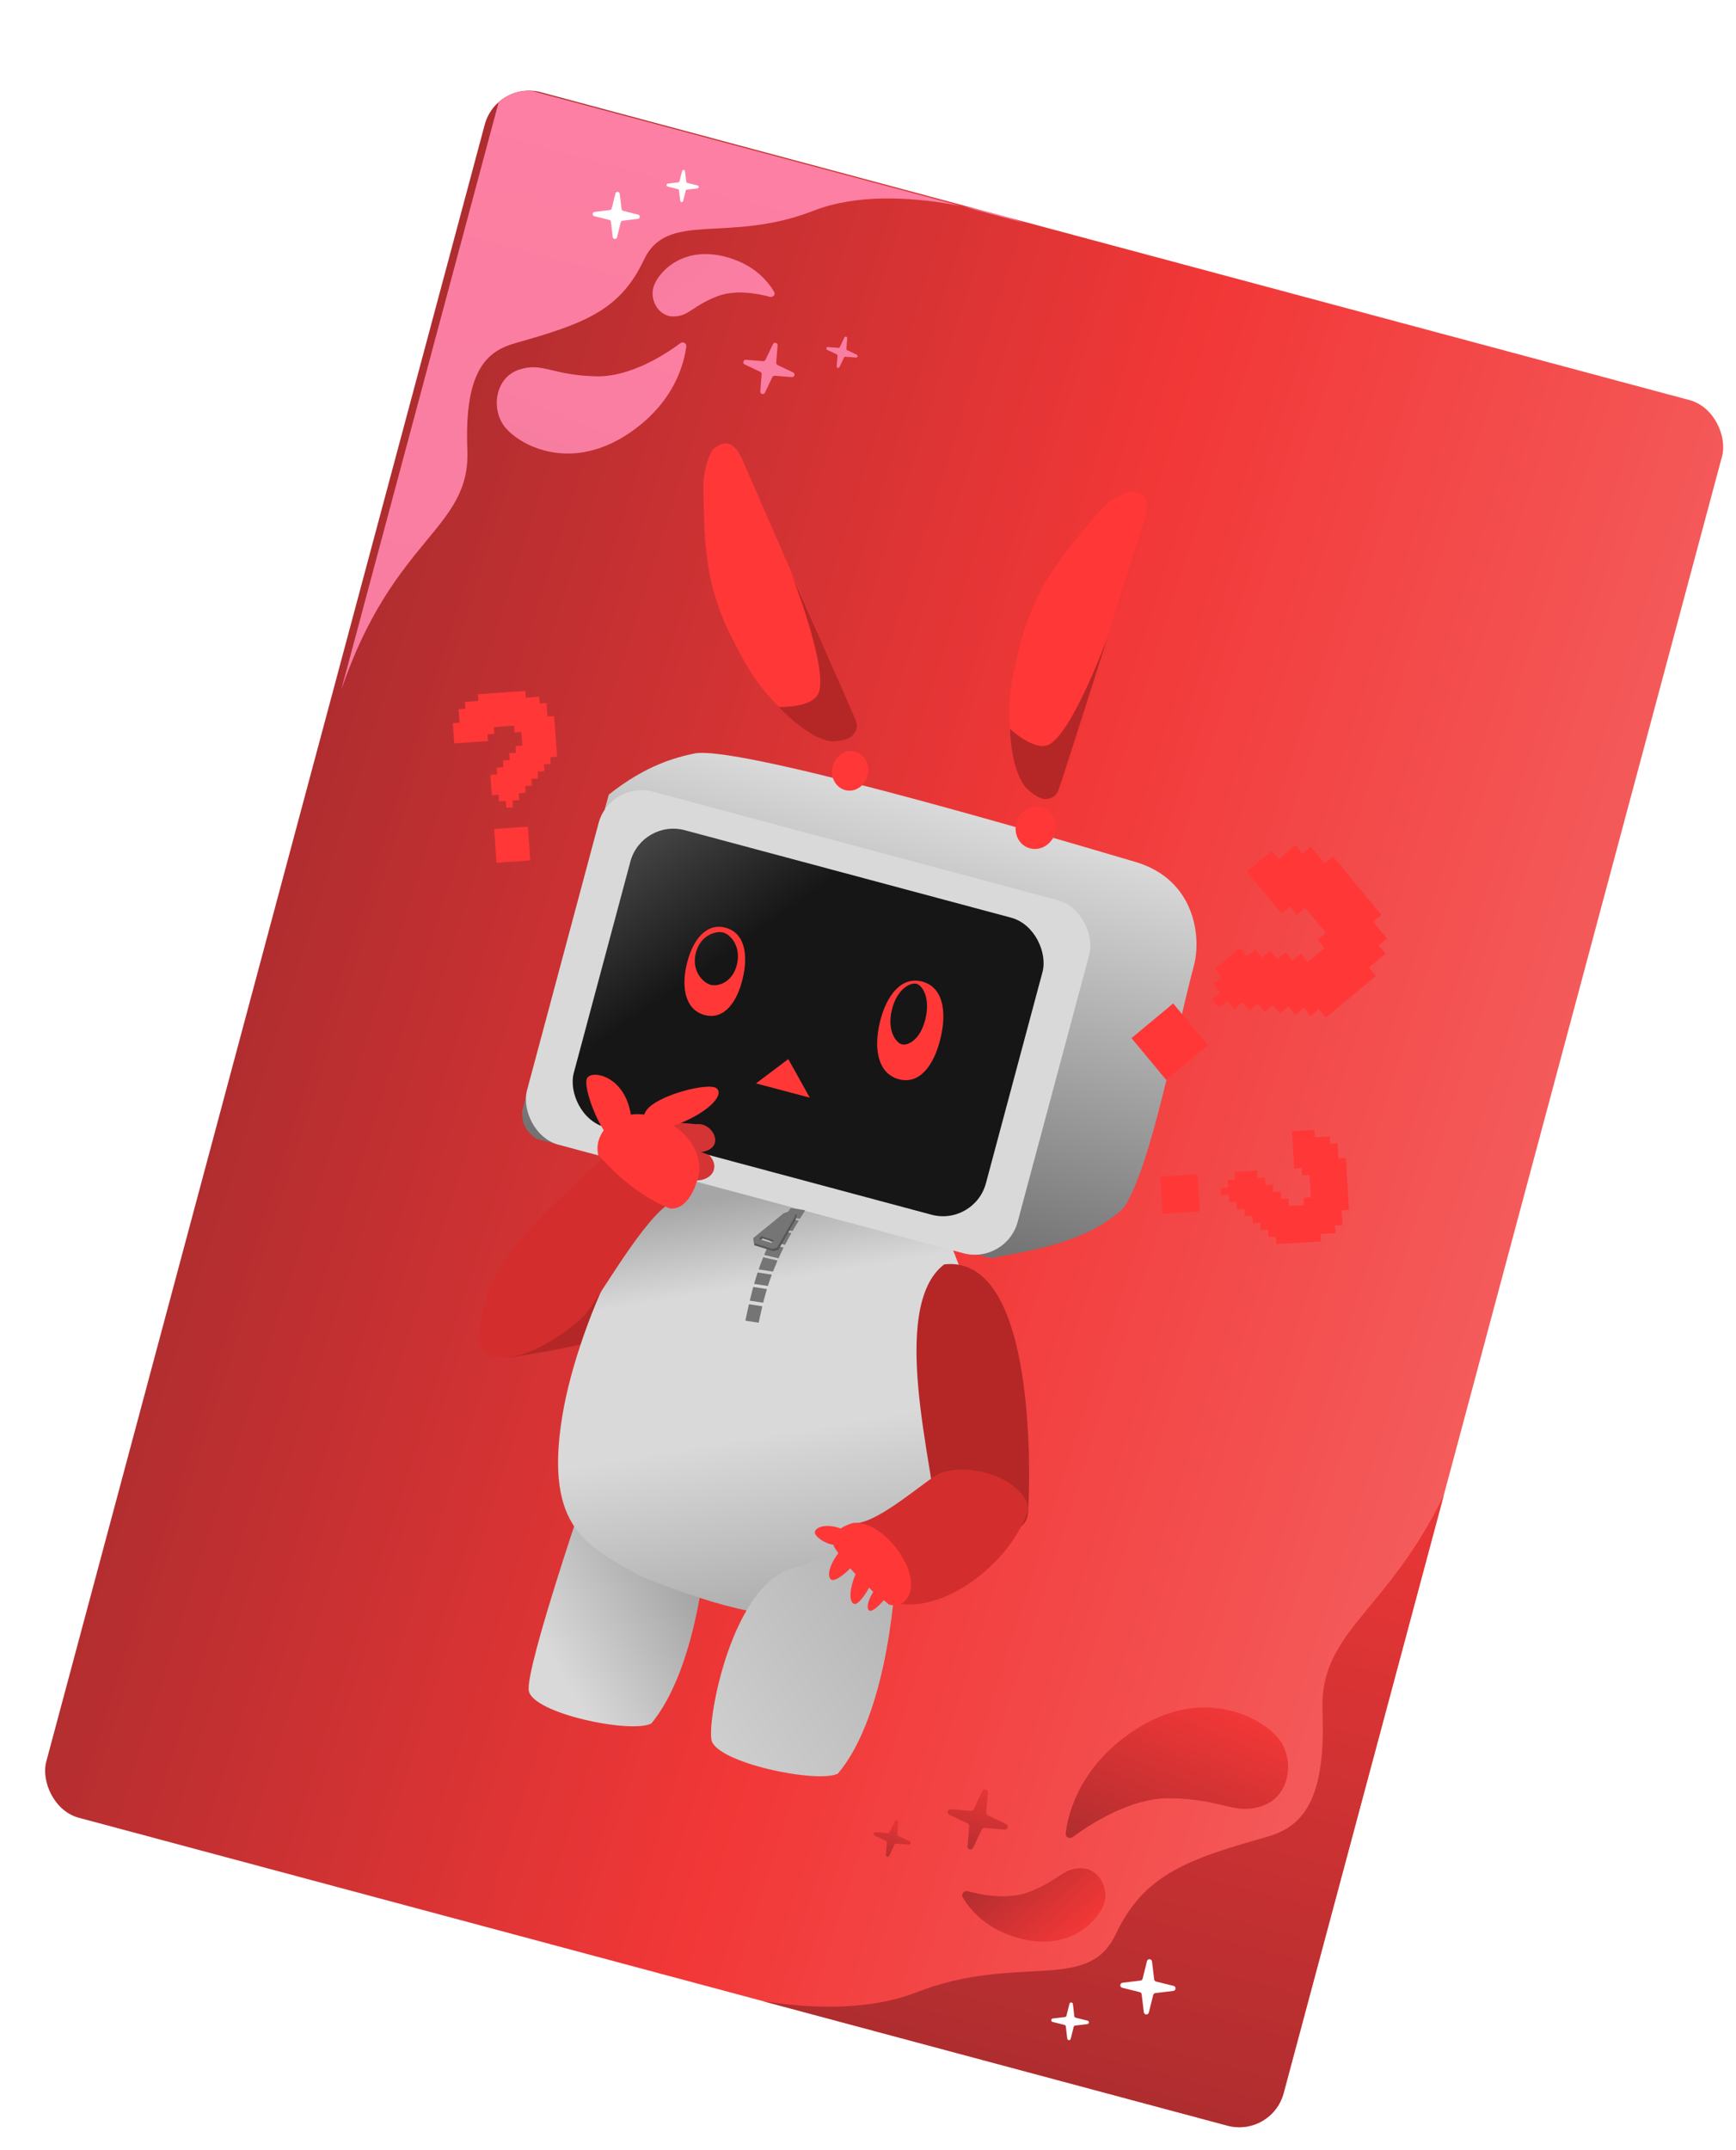 <svg width="454" height="562" viewBox="0 0 454 562" fill="none" xmlns="http://www.w3.org/2000/svg">
<g filter="url(#filter0_d_52_3497)">
<g clip-path="url(#clip0_52_3497)">
<rect x="120.868" width="335" height="467" rx="12" transform="rotate(15 120.868 0)" fill="url(#paint0_linear_52_3497)"/>
<path d="M258.921 37.289L122.726 0.796L80.24 159.356C93.979 119.137 114.089 117.523 113.227 96.554C112.365 75.585 118.53 70.731 125.812 68.685C143.834 63.619 153.153 60.121 159.369 46.973C165.586 33.826 181.21 42.86 203.759 34.09C226.309 25.319 258.921 37.289 258.921 37.289Z" fill="url(#paint1_linear_52_3497)"/>
<path d="M193.434 55.276C193.874 56.031 193.147 56.815 192.304 56.587C189.22 55.753 183.277 54.606 178.548 56.468C171.851 59.105 171.283 61.572 167.308 61.728C163.333 61.884 160.913 57.563 161.881 54.108C162.849 50.653 168.965 43.282 180.257 46.011C188.118 47.91 191.876 52.601 193.434 55.276Z" fill="url(#paint2_linear_52_3497)"/>
<path d="M170.467 69.566C170.575 68.698 169.608 68.221 168.906 68.743C165.181 71.513 155.926 77.608 146.882 77.381C135.194 77.087 132.953 73.638 126.801 75.615C120.648 77.591 119.361 85.533 122.762 90.266C126.164 94.999 139.603 102.841 155.315 92.387C167.341 84.386 169.919 73.999 170.467 69.566Z" fill="url(#paint3_linear_52_3497)"/>
<path d="M211.826 67.226C212.012 66.834 212.602 66.993 212.567 67.424L212.349 70.166C212.336 70.328 212.424 70.48 212.57 70.55L215.054 71.731C215.445 71.917 215.287 72.507 214.855 72.472L212.113 72.254C211.952 72.241 211.799 72.329 211.73 72.475L210.548 74.959C210.362 75.35 209.773 75.192 209.807 74.76L210.026 72.018C210.039 71.857 209.951 71.704 209.804 71.635L207.321 70.454C206.929 70.267 207.087 69.678 207.519 69.712L210.261 69.931C210.422 69.944 210.575 69.856 210.644 69.71L211.826 67.226Z" fill="url(#paint4_linear_52_3497)"/>
<path d="M193.138 68.983C193.443 68.342 194.41 68.601 194.353 69.308L193.995 73.802C193.974 74.067 194.118 74.317 194.358 74.431L198.429 76.368C199.07 76.672 198.811 77.639 198.103 77.583L193.609 77.224C193.345 77.203 193.095 77.347 192.981 77.587L191.044 81.658C190.739 82.299 189.773 82.04 189.829 81.332L190.188 76.838C190.209 76.574 190.064 76.324 189.825 76.21L185.754 74.273C185.112 73.969 185.371 73.002 186.079 73.058L190.573 73.417C190.838 73.438 191.088 73.294 191.202 73.054L193.138 68.983Z" fill="url(#paint5_linear_52_3497)"/>
<path d="M168.896 31.486C168.948 31.916 169.557 31.953 169.661 31.534L170.325 28.869C170.364 28.713 170.496 28.596 170.656 28.577L173.382 28.248C173.812 28.196 173.849 27.588 173.43 27.483L170.766 26.819C170.609 26.78 170.493 26.648 170.473 26.488L170.144 23.762C170.092 23.333 169.484 23.295 169.379 23.715L168.715 26.379C168.676 26.536 168.545 26.652 168.384 26.671L165.658 27C165.229 27.052 165.191 27.66 165.611 27.765L168.275 28.429C168.432 28.468 168.548 28.6 168.567 28.76L168.896 31.486Z" fill="white"/>
<path d="M151.245 40.963C151.321 41.592 152.212 41.647 152.365 41.033L153.337 37.132C153.394 36.902 153.587 36.731 153.822 36.703L157.814 36.221C158.442 36.145 158.498 35.255 157.883 35.102L153.982 34.129C153.753 34.072 153.582 33.879 153.554 33.644L153.072 29.653C152.996 29.024 152.105 28.969 151.952 29.583L150.98 33.484C150.923 33.714 150.73 33.884 150.495 33.913L146.503 34.394C145.875 34.47 145.819 35.361 146.434 35.514L150.335 36.486C150.565 36.544 150.735 36.737 150.763 36.971L151.245 40.963Z" fill="white"/>
<path d="M118.65 319.795C125.436 301.086 165.813 278.111 178.997 303.416C183.127 325.02 137.272 331.782 126.245 333.586C114.832 335.453 115.551 328.339 118.65 319.795Z" fill="#B52727"/>
<path d="M176.296 373.716C167.345 366.468 151.944 365.17 145.363 365.427C145.363 365.427 128.297 415.03 129.292 420.985C130.287 426.939 155.97 432.267 161.33 429.569C172.892 415.585 176.125 386.507 176.296 373.716Z" fill="url(#paint6_linear_52_3497)"/>
<path d="M174.823 283.388L236.714 298.184C240.882 306.45 252.182 330.022 244.225 359.717C236.268 389.412 224.243 402.927 205.966 401.777C194.01 402.07 182.358 400.622 158.421 391.04C145.503 383.46 133.077 379.354 138.073 349.067C142.345 323.172 161.375 283.514 174.823 283.388Z" fill="url(#paint7_linear_52_3497)"/>
<path d="M250.213 307.916C257.746 306.297 274.939 304.45 284.891 294.73C292.151 283.711 298.258 249.999 303.225 231.464C305.209 224.057 303.639 208.987 287.977 204.341C255.45 194.693 183.058 173.756 172.571 175.984C167.817 176.994 160.042 178.921 150.211 186.733L127.535 269.542C127.573 272.91 128.328 274.499 131.228 276.687L250.213 307.916Z" fill="url(#paint8_linear_52_3497)"/>
<rect x="150.548" y="182.96" width="132.847" height="95.534" rx="11.623" transform="rotate(15 150.548 182.96)" fill="#D9D9D9"/>
<rect x="158.861" y="193.025" width="111.577" height="80.393" rx="11.623" transform="rotate(15 158.861 193.025)" fill="url(#paint9_linear_52_3497)"/>
<path fill-rule="evenodd" clip-rule="evenodd" d="M195.932 305.127C195.486 306.008 195.064 306.895 194.592 307.957L190.84 307.068C191.275 306 191.658 305.123 192.075 304.255L195.932 305.127ZM194.229 308.788C194.267 308.7 194.305 308.612 194.343 308.526L190.598 307.671C190.123 308.864 189.74 309.878 189.401 310.85L193.139 311.423C193.454 310.617 193.806 309.769 194.229 308.788ZM192.835 312.217C192.478 313.174 192.16 314.11 191.822 315.183L188.217 314.631C188.522 313.553 188.81 312.603 189.128 311.648L192.835 312.217ZM191.309 316.866C191.4 316.56 191.488 316.268 191.574 315.986L187.992 315.437C187.913 315.721 187.833 316.014 187.751 316.32C187.53 317.135 187.299 318.076 187.078 319.019L190.589 319.557C190.821 318.615 191.068 317.676 191.309 316.866ZM190.364 320.483C189.828 322.745 189.415 324.78 189.415 324.78L185.935 324.247C185.935 324.247 186.347 322.213 186.864 319.946L190.364 320.483ZM196.301 304.41L192.423 303.548C192.799 302.801 193.216 302.025 193.726 301.107C193.799 300.974 193.876 300.839 193.955 300.701L197.98 301.319C197.902 301.457 197.826 301.592 197.754 301.724C197.193 302.741 196.728 303.593 196.301 304.41ZM195.963 297.479C195.4 298.336 194.788 299.294 194.256 300.187L198.273 300.803C198.786 299.911 199.364 298.946 199.892 298.082L195.963 297.479ZM200.179 297.613L196.271 297.014C197.111 295.749 197.775 294.803 197.775 294.803L201.568 295.385C201.568 295.385 200.96 296.341 200.179 297.613Z" fill="#757575"/>
<path fill-rule="evenodd" clip-rule="evenodd" d="M197.788 296.207L199.344 296.498L199.105 297.778L194.56 305.717L193.246 306.073L188.297 304.546L187.994 302.723L196.235 296.76L197.788 296.207ZM193.093 304.519L193.673 303.785L190.408 302.733L189.82 303.506L193.093 304.519Z" fill="#575757"/>
<path fill-rule="evenodd" clip-rule="evenodd" d="M197.493 295.623L199.056 295.915L198.817 297.195L194.259 305.131L192.938 305.486L188.318 304.02L188.01 302.639L195.934 296.174L197.493 295.623ZM192.784 303.933L193.366 303.199L190.085 302.144L189.495 302.916L192.784 303.933Z" fill="#757575"/>
<path d="M225.319 385.942C214.7 372.225 214.078 384.912 198.359 388.998C182.639 393.084 175.981 427.836 177.055 433.806C178.129 439.776 204.622 445.322 210.12 442.666C221.912 428.76 225.249 398.747 225.319 385.942Z" fill="url(#paint10_linear_52_3497)"/>
<ellipse cx="5.222" cy="5.577" rx="5.222" ry="5.577" transform="matrix(-0.929 -0.37 -0.37 0.929 268.785 192.166)" fill="#FF3737"/>
<ellipse cx="4.737" cy="5.181" rx="4.737" ry="5.181" transform="matrix(-0.975 -0.221 -0.221 0.975 219.094 176.526)" fill="#FF3737"/>
<path d="M267.698 185.848C268.34 184.439 290.255 115.073 290.255 115.073C290.255 115.073 291.955 110.466 290.184 108.741C289.226 107.809 288.326 107.67 287.004 107.476C285.682 107.281 281.341 109.505 278.403 112.837C275.384 116.26 273.681 118.448 270.782 121.972C269.97 122.959 264.771 129.791 262.212 135.341C259.765 140.651 258.671 143.799 257.292 149.481C255.436 157.13 254.605 161.644 255.126 169.519C255.546 175.874 255.758 180.17 259.699 185.174C260.043 185.611 262.53 188.103 264.594 187.887C266.004 187.739 267.055 187.257 267.698 185.848Z" fill="#FF3737"/>
<path d="M267.698 185.847C268.34 184.439 280.662 145.543 280.662 145.543C280.662 145.543 271.573 170.356 265.396 173.607C261.576 175.618 255.126 169.519 255.126 169.519C255.126 169.519 255.201 179.721 259.141 184.724C259.486 185.162 262.53 188.102 264.594 187.886C266.004 187.738 267.055 187.256 267.698 185.847Z" fill="#B52727"/>
<path d="M214.93 167.797C214.487 166.314 185.363 99.652 185.363 99.652C185.363 99.652 183.614 95.064 181.145 94.93C179.81 94.858 179.041 95.345 177.917 96.068C176.793 96.791 174.987 101.322 174.966 105.764C174.944 110.328 175.1 113.096 175.235 117.658C175.273 118.935 175.85 127.501 177.575 133.364C179.224 138.974 180.471 142.064 183.17 147.251C186.803 154.233 189.147 158.18 194.72 163.768C199.217 168.278 202.202 171.375 208.461 172.551C209.008 172.654 212.521 172.895 213.933 171.374C214.898 170.336 215.372 169.281 214.93 167.797Z" fill="#FF3737"/>
<path d="M214.94 167.725C214.488 166.244 197.944 128.947 197.944 128.947C197.944 128.947 207.578 153.554 205.106 160.083C203.577 164.12 194.705 163.825 194.705 163.825C194.705 163.825 201.69 171.61 207.956 172.746C208.504 172.846 212.564 172.838 213.967 171.308C214.924 170.263 215.392 169.206 214.94 167.725Z" fill="#B52727"/>
<path d="M180.769 221.528C185.773 222.893 186.74 228.6 185.214 234.899C183.688 241.197 180.247 245.702 175.243 244.338C170.238 242.974 169.101 237.221 170.627 230.923C172.153 224.624 175.764 220.164 180.769 221.528ZM180.149 222.783C178.216 222.256 174.09 223.503 172.95 228.208C171.81 232.913 174.904 235.926 176.838 236.453C178.771 236.98 182.581 235.849 183.721 231.144C184.861 226.439 182.083 223.31 180.149 222.783Z" fill="#FF3737"/>
<path d="M232.217 235.612C237.65 237.093 238.659 243.456 236.952 250.502C235.245 257.547 231.469 262.606 226.036 261.126C220.602 259.645 219.41 253.231 221.117 246.186C222.823 239.14 226.783 234.131 232.217 235.612ZM230.687 236.183C229.112 235.754 225.565 237.533 224.245 242.98C222.926 248.428 225.278 251.579 226.853 252.009C228.429 252.438 231.702 250.82 233.022 245.372C234.342 239.925 232.263 236.613 230.687 236.183Z" fill="#FF3737"/>
<path d="M188.712 262.226L202.781 265.955L197.152 255.867L188.712 262.226Z" fill="#FF3737"/>
<path d="M301.43 245.684L299.25 247.497L297.438 245.317L299.617 243.505L301.43 245.684ZM303.242 247.864L301.063 249.677L299.25 247.497L301.43 245.684L303.242 247.864ZM305.055 250.044L302.875 251.856L301.063 249.677L303.242 247.864L305.055 250.044ZM306.868 252.223L304.688 254.036L302.875 251.856L305.055 250.044L306.868 252.223ZM304.688 254.036L302.508 255.848L300.696 253.669L302.875 251.856L304.688 254.036ZM302.508 255.848L300.329 257.661L298.516 255.481L300.696 253.669L302.508 255.848ZM300.329 257.661L298.149 259.474L296.336 257.294L298.516 255.481L300.329 257.661ZM298.149 259.474L295.969 261.286L294.157 259.106L296.336 257.294L298.149 259.474ZM296.336 257.294L294.157 259.106L292.344 256.927L294.524 255.114L296.336 257.294ZM294.524 255.114L292.344 256.927L290.532 254.747L292.711 252.935L294.524 255.114ZM292.711 252.935L290.532 254.747L288.719 252.567L290.899 250.755L292.711 252.935ZM290.899 250.755L288.719 252.567L286.906 250.388L289.086 248.575L290.899 250.755ZM293.078 248.942L290.899 250.755L289.086 248.575L291.266 246.763L293.078 248.942ZM295.258 247.13L293.078 248.942L291.266 246.763L293.445 244.95L295.258 247.13ZM297.438 245.317L295.258 247.13L293.445 244.95L295.625 243.138L297.438 245.317ZM299.25 247.497L297.071 249.309L295.258 247.13L297.438 245.317L299.25 247.497ZM299.617 243.505L297.438 245.317L295.625 243.138L297.805 241.325L299.617 243.505ZM297.071 249.309L294.891 251.122L293.078 248.942L295.258 247.13L297.071 249.309ZM296.703 253.302L294.524 255.114L292.711 252.935L294.891 251.122L296.703 253.302ZM298.516 255.481L296.336 257.294L294.524 255.114L296.703 253.302L298.516 255.481ZM300.696 253.669L298.516 255.481L296.703 253.302L298.883 251.489L300.696 253.669ZM302.875 251.856L300.696 253.669L298.883 251.489L301.063 249.677L302.875 251.856ZM301.063 249.677L298.883 251.489L297.071 249.309L299.25 247.497L301.063 249.677ZM298.883 251.489L296.703 253.302L294.891 251.122L297.071 249.309L298.883 251.489ZM294.891 251.122L292.711 252.935L290.899 250.755L293.078 248.942L294.891 251.122ZM311.961 240.614L309.781 242.426L307.969 240.247L310.149 238.434L311.961 240.614ZM314.141 238.801L311.961 240.614L310.149 238.434L312.328 236.622L314.141 238.801ZM312.328 236.622L310.149 238.434L308.336 236.255L310.516 234.442L312.328 236.622ZM314.508 234.809L312.328 236.622L310.516 234.442L312.695 232.629L314.508 234.809ZM312.695 232.629L310.516 234.442L308.703 232.262L310.883 230.45L312.695 232.629ZM314.875 230.817L312.695 232.629L310.883 230.45L313.062 228.637L314.875 230.817ZM317.055 229.004L314.875 230.817L313.062 228.637L315.242 226.825L317.055 229.004ZM318.867 231.184L316.688 232.997L314.875 230.817L317.055 229.004L318.867 231.184ZM320.68 233.364L318.5 235.176L316.688 232.997L318.867 231.184L320.68 233.364ZM322.492 235.543L320.313 237.356L318.5 235.176L320.68 233.364L322.492 235.543ZM324.305 237.723L322.125 239.536L320.313 237.356L322.492 235.543L324.305 237.723ZM326.117 239.903L323.938 241.715L322.125 239.536L324.305 237.723L326.117 239.903ZM323.938 241.715L321.758 243.528L319.945 241.348L322.125 239.536L323.938 241.715ZM322.125 239.536L319.945 241.348L318.133 239.168L320.313 237.356L322.125 239.536ZM319.945 241.348L317.766 243.161L315.953 240.981L318.133 239.168L319.945 241.348ZM318.133 239.168L315.953 240.981L314.141 238.801L316.32 236.989L318.133 239.168ZM315.953 240.981L313.774 242.793L311.961 240.614L314.141 238.801L315.953 240.981ZM320.313 237.356L318.133 239.168L316.32 236.989L318.5 235.176L320.313 237.356ZM318.5 235.176L316.32 236.989L314.508 234.809L316.688 232.997L318.5 235.176ZM316.688 232.997L314.508 234.809L312.695 232.629L314.875 230.817L316.688 232.997ZM316.32 236.989L314.141 238.801L312.328 236.622L314.508 234.809L316.32 236.989ZM327.93 242.082L325.75 243.895L323.938 241.715L326.117 239.903L327.93 242.082ZM330.11 240.27L327.93 242.082L326.117 239.903L328.297 238.09L330.11 240.27ZM334.102 240.637L331.922 242.449L330.11 240.27L332.289 238.457L334.102 240.637ZM335.914 242.817L333.735 244.629L331.922 242.449L334.102 240.637L335.914 242.817ZM338.094 241.004L335.914 242.817L334.102 240.637L336.281 238.824L338.094 241.004ZM331.922 242.449L329.742 244.262L327.93 242.082L330.11 240.27L331.922 242.449ZM339.907 243.184L337.727 244.996L335.914 242.817L338.094 241.004L339.907 243.184ZM336.281 238.824L334.102 240.637L332.289 238.457L334.469 236.645L336.281 238.824ZM334.469 236.645L332.289 238.457L330.477 236.278L332.656 234.465L334.469 236.645ZM336.649 234.832L334.469 236.645L332.656 234.465L334.836 232.652L336.649 234.832ZM334.836 232.652L332.656 234.465L330.844 232.285L333.023 230.473L334.836 232.652ZM333.023 230.473L330.844 232.285L329.031 230.106L331.211 228.293L333.023 230.473ZM330.844 232.285L328.664 234.098L326.852 231.918L329.031 230.106L330.844 232.285ZM328.664 234.098L326.484 235.91L324.672 233.731L326.852 231.918L328.664 234.098ZM326.852 231.918L324.672 233.731L322.859 231.551L325.039 229.739L326.852 231.918ZM329.031 230.106L326.852 231.918L325.039 229.739L327.219 227.926L329.031 230.106ZM322.859 231.551L320.68 233.364L318.867 231.184L321.047 229.371L322.859 231.551ZM325.039 229.739L322.859 231.551L321.047 229.371L323.226 227.559L325.039 229.739ZM321.047 229.371L318.867 231.184L317.055 229.004L319.234 227.192L321.047 229.371ZM324.672 233.731L322.492 235.543L320.68 233.364L322.859 231.551L324.672 233.731ZM326.484 235.91L324.305 237.723L322.492 235.543L324.672 233.731L326.484 235.91ZM328.297 238.09L326.117 239.903L324.305 237.723L326.484 235.91L328.297 238.09ZM330.477 236.278L328.297 238.09L326.484 235.91L328.664 234.098L330.477 236.278ZM332.656 234.465L330.477 236.278L328.664 234.098L330.844 232.285L332.656 234.465ZM332.289 238.457L330.11 240.27L328.297 238.09L330.477 236.278L332.289 238.457ZM338.828 233.02L336.649 234.832L334.836 232.652L337.016 230.84L338.828 233.02ZM337.016 230.84L334.836 232.652L333.023 230.473L335.203 228.66L337.016 230.84ZM339.195 229.027L337.016 230.84L335.203 228.66L337.383 226.848L339.195 229.027ZM341.375 227.215L339.195 229.027L337.383 226.848L339.562 225.035L341.375 227.215ZM339.562 225.035L337.383 226.848L335.57 224.668L337.75 222.855L339.562 225.035ZM341.742 223.223L339.562 225.035L337.75 222.855L339.93 221.043L341.742 223.223ZM339.93 221.043L337.75 222.855L335.937 220.676L338.117 218.863L339.93 221.043ZM338.117 218.863L335.937 220.676L334.125 218.496L336.304 216.684L338.117 218.863ZM336.304 216.684L334.125 218.496L332.312 216.316L334.492 214.504L336.304 216.684ZM334.492 214.504L332.312 216.316L330.5 214.137L332.679 212.324L334.492 214.504ZM332.312 216.316L330.133 218.129L328.32 215.949L330.5 214.137L332.312 216.316ZM330.5 214.137L328.32 215.949L326.507 213.77L328.687 211.957L330.5 214.137ZM328.32 215.949L326.14 217.762L324.328 215.582L326.507 213.77L328.32 215.949ZM326.507 213.77L324.328 215.582L322.515 213.403L324.695 211.59L326.507 213.77ZM324.695 211.59L322.515 213.403L320.703 211.223L322.882 209.41L324.695 211.59ZM322.882 209.41L320.703 211.223L318.89 209.043L321.07 207.231L322.882 209.41ZM321.07 207.231L318.89 209.043L317.078 206.864L319.257 205.051L321.07 207.231ZM323.25 205.418L321.07 207.231L319.257 205.051L321.437 203.238L323.25 205.418ZM325.429 203.606L323.25 205.418L321.437 203.238L323.617 201.426L325.429 203.606ZM327.242 205.785L325.062 207.598L323.25 205.418L325.429 203.606L327.242 205.785ZM329.421 203.973L327.242 205.785L325.429 203.606L327.609 201.793L329.421 203.973ZM331.601 202.16L329.421 203.973L327.609 201.793L329.789 199.98L331.601 202.16ZM333.414 204.34L331.234 206.152L329.421 203.973L331.601 202.16L333.414 204.34ZM335.593 202.527L333.414 204.34L331.601 202.16L333.781 200.348L335.593 202.527ZM337.406 204.707L335.226 206.519L333.414 204.34L335.593 202.527L337.406 204.707ZM339.218 206.887L337.039 208.699L335.226 206.519L337.406 204.707L339.218 206.887ZM341.398 205.074L339.218 206.887L337.406 204.707L339.585 202.894L341.398 205.074ZM343.211 207.254L341.031 209.066L339.218 206.887L341.398 205.074L343.211 207.254ZM345.023 209.433L342.843 211.246L341.031 209.066L343.211 207.254L345.023 209.433ZM346.836 211.613L344.656 213.426L342.843 211.246L345.023 209.433L346.836 211.613ZM348.648 213.793L346.469 215.605L344.656 213.426L346.836 211.613L348.648 213.793ZM350.461 215.972L348.281 217.785L346.469 215.605L348.648 213.793L350.461 215.972ZM352.273 218.152L350.094 219.965L348.281 217.785L350.461 215.972L352.273 218.152ZM350.094 219.965L347.914 221.777L346.101 219.597L348.281 217.785L350.094 219.965ZM351.906 222.144L349.727 223.957L347.914 221.777L350.094 219.965L351.906 222.144ZM353.719 224.324L351.539 226.136L349.727 223.957L351.906 222.144L353.719 224.324ZM351.539 226.136L349.359 227.949L347.547 225.769L349.727 223.957L351.539 226.136ZM353.352 228.316L351.172 230.129L349.359 227.949L351.539 226.136L353.352 228.316ZM351.172 230.129L348.992 231.941L347.18 229.762L349.359 227.949L351.172 230.129ZM348.992 231.941L346.813 233.754L345 231.574L347.18 229.762L348.992 231.941ZM350.805 234.121L348.625 235.933L346.813 233.754L348.992 231.941L350.805 234.121ZM348.625 235.933L346.446 237.746L344.633 235.566L346.813 233.754L348.625 235.933ZM346.446 237.746L344.266 239.559L342.453 237.379L344.633 235.566L346.446 237.746ZM344.266 239.559L342.086 241.371L340.274 239.191L342.453 237.379L344.266 239.559ZM342.086 241.371L339.907 243.184L338.094 241.004L340.274 239.191L342.086 241.371ZM340.274 239.191L338.094 241.004L336.281 238.824L338.461 237.012L340.274 239.191ZM338.461 237.012L336.281 238.824L334.469 236.645L336.649 234.832L338.461 237.012ZM340.641 235.199L338.461 237.012L336.649 234.832L338.828 233.02L340.641 235.199ZM342.453 237.379L340.274 239.191L338.461 237.012L340.641 235.199L342.453 237.379ZM344.633 235.566L342.453 237.379L340.641 235.199L342.82 233.387L344.633 235.566ZM346.813 233.754L344.633 235.566L342.82 233.387L345 231.574L346.813 233.754ZM345 231.574L342.82 233.387L341.008 231.207L343.188 229.394L345 231.574ZM342.82 233.387L340.641 235.199L338.828 233.02L341.008 231.207L342.82 233.387ZM341.008 231.207L338.828 233.02L337.016 230.84L339.195 229.027L341.008 231.207ZM343.188 229.394L341.008 231.207L339.195 229.027L341.375 227.215L343.188 229.394ZM345.367 227.582L343.188 229.394L341.375 227.215L343.555 225.402L345.367 227.582ZM347.18 229.762L345 231.574L343.188 229.394L345.367 227.582L347.18 229.762ZM349.359 227.949L347.18 229.762L345.367 227.582L347.547 225.769L349.359 227.949ZM347.547 225.769L345.367 227.582L343.555 225.402L345.734 223.59L347.547 225.769ZM349.727 223.957L347.547 225.769L345.734 223.59L347.914 221.777L349.727 223.957ZM347.914 221.777L345.734 223.59L343.922 221.41L346.101 219.597L347.914 221.777ZM345.734 223.59L343.555 225.402L341.742 223.223L343.922 221.41L345.734 223.59ZM343.555 225.402L341.375 227.215L339.562 225.035L341.742 223.223L343.555 225.402ZM346.101 219.597L343.922 221.41L342.109 219.23L344.289 217.418L346.101 219.597ZM348.281 217.785L346.101 219.597L344.289 217.418L346.469 215.605L348.281 217.785ZM346.469 215.605L344.289 217.418L342.476 215.238L344.656 213.426L346.469 215.605ZM344.656 213.426L342.476 215.238L340.664 213.058L342.843 211.246L344.656 213.426ZM342.843 211.246L340.664 213.058L338.851 210.879L341.031 209.066L342.843 211.246ZM341.031 209.066L338.851 210.879L337.039 208.699L339.218 206.887L341.031 209.066ZM338.851 210.879L336.672 212.691L334.859 210.512L337.039 208.699L338.851 210.879ZM337.039 208.699L334.859 210.512L333.046 208.332L335.226 206.519L337.039 208.699ZM335.226 206.519L333.046 208.332L331.234 206.152L333.414 204.34L335.226 206.519ZM331.234 206.152L329.054 207.965L327.242 205.785L329.421 203.973L331.234 206.152ZM329.054 207.965L326.875 209.777L325.062 207.598L327.242 205.785L329.054 207.965ZM325.062 207.598L322.882 209.41L321.07 207.231L323.25 205.418L325.062 207.598ZM326.875 209.777L324.695 211.59L322.882 209.41L325.062 207.598L326.875 209.777ZM328.687 211.957L326.507 213.77L324.695 211.59L326.875 209.777L328.687 211.957ZM330.867 210.145L328.687 211.957L326.875 209.777L329.054 207.965L330.867 210.145ZM333.046 208.332L330.867 210.145L329.054 207.965L331.234 206.152L333.046 208.332ZM334.859 210.512L332.679 212.324L330.867 210.145L333.046 208.332L334.859 210.512ZM336.672 212.691L334.492 214.504L332.679 212.324L334.859 210.512L336.672 212.691ZM332.679 212.324L330.5 214.137L328.687 211.957L330.867 210.145L332.679 212.324ZM338.484 214.871L336.304 216.684L334.492 214.504L336.672 212.691L338.484 214.871ZM340.297 217.051L338.117 218.863L336.304 216.684L338.484 214.871L340.297 217.051ZM342.109 219.23L339.93 221.043L338.117 218.863L340.297 217.051L342.109 219.23ZM343.922 221.41L341.742 223.223L339.93 221.043L342.109 219.23L343.922 221.41ZM344.289 217.418L342.109 219.23L340.297 217.051L342.476 215.238L344.289 217.418ZM342.476 215.238L340.297 217.051L338.484 214.871L340.664 213.058L342.476 215.238ZM340.664 213.058L338.484 214.871L336.672 212.691L338.851 210.879L340.664 213.058Z" fill="#FF3737"/>
<path d="M123.762 195.469L123.885 197.236L122.118 197.359L121.995 195.592L123.762 195.469ZM125.53 195.346L125.653 197.113L123.885 197.236L123.762 195.469L125.53 195.346ZM127.297 195.223L127.42 196.99L125.653 197.113L125.53 195.346L127.297 195.223ZM129.065 195.1L129.188 196.867L127.42 196.99L127.297 195.223L129.065 195.1ZM129.188 196.867L129.311 198.635L127.543 198.758L127.42 196.99L129.188 196.867ZM129.311 198.635L129.434 200.402L127.666 200.525L127.543 198.758L129.311 198.635ZM129.434 200.402L129.557 202.17L127.789 202.293L127.666 200.525L129.434 200.402ZM129.557 202.17L129.68 203.937L127.912 204.06L127.789 202.293L129.557 202.17ZM127.789 202.293L127.912 204.06L126.145 204.183L126.022 202.416L127.789 202.293ZM126.022 202.416L126.145 204.183L124.377 204.306L124.254 202.539L126.022 202.416ZM124.254 202.539L124.377 204.306L122.61 204.429L122.487 202.662L124.254 202.539ZM122.487 202.662L122.61 204.429L120.842 204.552L120.719 202.785L122.487 202.662ZM122.364 200.894L122.487 202.662L120.719 202.785L120.596 201.017L122.364 200.894ZM122.241 199.127L122.364 200.894L120.596 201.017L120.473 199.25L122.241 199.127ZM122.118 197.359L122.241 199.127L120.473 199.25L120.35 197.482L122.118 197.359ZM123.885 197.236L124.008 199.004L122.241 199.127L122.118 197.359L123.885 197.236ZM121.995 195.592L122.118 197.359L120.35 197.482L120.227 195.715L121.995 195.592ZM124.008 199.004L124.131 200.771L122.364 200.894L122.241 199.127L124.008 199.004ZM125.899 200.648L126.022 202.416L124.254 202.539L124.131 200.771L125.899 200.648ZM127.666 200.525L127.789 202.293L126.022 202.416L125.899 200.648L127.666 200.525ZM127.543 198.758L127.666 200.525L125.899 200.648L125.776 198.881L127.543 198.758ZM127.42 196.99L127.543 198.758L125.776 198.881L125.653 197.113L127.42 196.99ZM125.653 197.113L125.776 198.881L124.008 199.004L123.885 197.236L125.653 197.113ZM125.776 198.881L125.899 200.648L124.131 200.771L124.008 199.004L125.776 198.881ZM124.131 200.771L124.254 202.539L122.487 202.662L122.364 200.894L124.131 200.771ZM125.038 188.276L125.161 190.043L123.394 190.166L123.271 188.399L125.038 188.276ZM124.915 186.508L125.038 188.276L123.271 188.399L123.148 186.631L124.915 186.508ZM123.148 186.631L123.271 188.399L121.503 188.522L121.38 186.754L123.148 186.631ZM123.025 184.864L123.148 186.631L121.38 186.754L121.257 184.987L123.025 184.864ZM121.257 184.987L121.38 186.754L119.613 186.877L119.49 185.11L121.257 184.987ZM121.134 183.219L121.257 184.987L119.49 185.11L119.367 183.342L121.134 183.219ZM121.011 181.452L121.134 183.219L119.367 183.342L119.244 181.575L121.011 181.452ZM122.779 181.329L122.902 183.096L121.134 183.219L121.011 181.452L122.779 181.329ZM124.546 181.206L124.669 182.973L122.902 183.096L122.779 181.329L124.546 181.206ZM126.314 181.083L126.437 182.85L124.669 182.973L124.546 181.206L126.314 181.083ZM128.081 180.96L128.204 182.727L126.437 182.85L126.314 181.083L128.081 180.96ZM129.849 180.837L129.972 182.604L128.204 182.727L128.081 180.96L129.849 180.837ZM129.972 182.604L130.095 184.372L128.327 184.495L128.204 182.727L129.972 182.604ZM128.204 182.727L128.327 184.495L126.56 184.618L126.437 182.85L128.204 182.727ZM128.327 184.495L128.45 186.262L126.683 186.385L126.56 184.618L128.327 184.495ZM126.56 184.618L126.683 186.385L124.915 186.508L124.792 184.741L126.56 184.618ZM126.683 186.385L126.806 188.153L125.038 188.276L124.915 186.508L126.683 186.385ZM126.437 182.85L126.56 184.618L124.792 184.741L124.669 182.973L126.437 182.85ZM124.669 182.973L124.792 184.741L123.025 184.864L122.902 183.096L124.669 182.973ZM122.902 183.096L123.025 184.864L121.257 184.987L121.134 183.219L122.902 183.096ZM124.792 184.741L124.915 186.508L123.148 186.631L123.025 184.864L124.792 184.741ZM131.616 180.714L131.739 182.481L129.972 182.604L129.849 180.837L131.616 180.714ZM131.493 178.946L131.616 180.714L129.849 180.837L129.726 179.069L131.493 178.946ZM133.138 177.056L133.261 178.823L131.493 178.946L131.37 177.179L133.138 177.056ZM134.905 176.933L135.028 178.7L133.261 178.823L133.138 177.056L134.905 176.933ZM134.782 175.165L134.905 176.933L133.138 177.056L133.015 175.288L134.782 175.165ZM133.261 178.823L133.384 180.591L131.616 180.714L131.493 178.946L133.261 178.823ZM136.55 175.043L136.673 176.81L134.905 176.933L134.782 175.165L136.55 175.043ZM133.015 175.288L133.138 177.056L131.37 177.179L131.247 175.411L133.015 175.288ZM131.247 175.411L131.37 177.179L129.603 177.302L129.48 175.534L131.247 175.411ZM131.124 173.644L131.247 175.411L129.48 175.534L129.357 173.767L131.124 173.644ZM129.357 173.767L129.48 175.534L127.712 175.657L127.589 173.89L129.357 173.767ZM127.589 173.89L127.712 175.657L125.945 175.78L125.822 174.013L127.589 173.89ZM127.712 175.657L127.835 177.425L126.068 177.548L125.945 175.78L127.712 175.657ZM127.835 177.425L127.958 179.192L126.191 179.315L126.068 177.548L127.835 177.425ZM126.068 177.548L126.191 179.315L124.423 179.438L124.3 177.671L126.068 177.548ZM125.945 175.78L126.068 177.548L124.3 177.671L124.177 175.903L125.945 175.78ZM124.423 179.438L124.546 181.206L122.779 181.329L122.656 179.561L124.423 179.438ZM124.3 177.671L124.423 179.438L122.656 179.561L122.533 177.794L124.3 177.671ZM122.656 179.561L122.779 181.329L121.011 181.452L120.888 179.684L122.656 179.561ZM126.191 179.315L126.314 181.083L124.546 181.206L124.423 179.438L126.191 179.315ZM127.958 179.192L128.081 180.96L126.314 181.083L126.191 179.315L127.958 179.192ZM129.726 179.069L129.849 180.837L128.081 180.96L127.958 179.192L129.726 179.069ZM129.603 177.302L129.726 179.069L127.958 179.192L127.835 177.425L129.603 177.302ZM129.48 175.534L129.603 177.302L127.835 177.425L127.712 175.657L129.48 175.534ZM131.37 177.179L131.493 178.946L129.726 179.069L129.603 177.302L131.37 177.179ZM131.001 171.876L131.124 173.644L129.357 173.767L129.234 171.999L131.001 171.876ZM129.234 171.999L129.357 173.767L127.589 173.89L127.466 172.122L129.234 171.999ZM129.111 170.232L129.234 171.999L127.466 172.122L127.343 170.355L129.111 170.232ZM128.988 168.464L129.111 170.232L127.343 170.355L127.221 168.587L128.988 168.464ZM127.221 168.587L127.343 170.355L125.576 170.478L125.453 168.71L127.221 168.587ZM127.098 166.82L127.221 168.587L125.453 168.71L125.33 166.943L127.098 166.82ZM125.33 166.943L125.453 168.71L123.686 168.833L123.563 167.066L125.33 166.943ZM123.563 167.066L123.686 168.833L121.918 168.956L121.795 167.189L123.563 167.066ZM121.795 167.189L121.918 168.956L120.151 169.079L120.028 167.312L121.795 167.189ZM120.028 167.312L120.151 169.079L118.383 169.202L118.26 167.435L120.028 167.312ZM120.151 169.079L120.273 170.847L118.506 170.97L118.383 169.202L120.151 169.079ZM118.383 169.202L118.506 170.97L116.739 171.093L116.616 169.325L118.383 169.202ZM118.506 170.97L118.629 172.737L116.861 172.86L116.739 171.093L118.506 170.97ZM116.739 171.093L116.861 172.86L115.094 172.983L114.971 171.215L116.739 171.093ZM114.971 171.215L115.094 172.983L113.326 173.106L113.204 171.338L114.971 171.215ZM113.204 171.338L113.326 173.106L111.559 173.229L111.436 171.461L113.204 171.338ZM111.436 171.461L111.559 173.229L109.791 173.352L109.669 171.584L111.436 171.461ZM111.313 169.694L111.436 171.461L109.669 171.584L109.546 169.817L111.313 169.694ZM111.19 167.926L111.313 169.694L109.546 169.817L109.423 168.049L111.19 167.926ZM112.958 167.803L113.081 169.571L111.313 169.694L111.19 167.926L112.958 167.803ZM112.835 166.036L112.958 167.803L111.19 167.926L111.067 166.159L112.835 166.036ZM112.712 164.268L112.835 166.036L111.067 166.159L110.944 164.391L112.712 164.268ZM114.479 164.145L114.602 165.913L112.835 166.036L112.712 164.268L114.479 164.145ZM114.356 162.378L114.479 164.145L112.712 164.268L112.589 162.501L114.356 162.378ZM116.124 162.255L116.247 164.023L114.479 164.145L114.356 162.378L116.124 162.255ZM117.891 162.132L118.014 163.9L116.247 164.023L116.124 162.255L117.891 162.132ZM117.768 160.365L117.891 162.132L116.124 162.255L116.001 160.488L117.768 160.365ZM119.536 160.242L119.659 162.009L117.891 162.132L117.768 160.365L119.536 160.242ZM121.303 160.119L121.426 161.886L119.659 162.009L119.536 160.242L121.303 160.119ZM123.071 159.996L123.194 161.763L121.426 161.886L121.303 160.119L123.071 159.996ZM124.838 159.873L124.961 161.64L123.194 161.763L123.071 159.996L124.838 159.873ZM126.606 159.75L126.729 161.517L124.961 161.64L124.838 159.873L126.606 159.75ZM128.373 159.627L128.496 161.394L126.729 161.517L126.606 159.75L128.373 159.627ZM128.496 161.394L128.619 163.162L126.852 163.285L126.729 161.517L128.496 161.394ZM130.264 161.271L130.387 163.039L128.619 163.162L128.496 161.394L130.264 161.271ZM132.031 161.148L132.154 162.916L130.387 163.039L130.264 161.271L132.031 161.148ZM132.154 162.916L132.277 164.683L130.51 164.806L130.387 163.039L132.154 162.916ZM133.922 162.793L134.045 164.56L132.277 164.683L132.154 162.916L133.922 162.793ZM134.045 164.56L134.168 166.328L132.4 166.451L132.277 164.683L134.045 164.56ZM134.168 166.328L134.291 168.095L132.523 168.218L132.4 166.451L134.168 166.328ZM135.935 166.205L136.058 167.973L134.291 168.095L134.168 166.328L135.935 166.205ZM136.058 167.973L136.181 169.74L134.413 169.863L134.291 168.095L136.058 167.973ZM136.181 169.74L136.304 171.508L134.536 171.63L134.413 169.863L136.181 169.74ZM136.304 171.508L136.427 173.275L134.659 173.398L134.536 171.63L136.304 171.508ZM136.427 173.275L136.55 175.043L134.782 175.165L134.659 173.398L136.427 173.275ZM134.659 173.398L134.782 175.165L133.015 175.288L132.892 173.521L134.659 173.398ZM132.892 173.521L133.015 175.288L131.247 175.411L131.124 173.644L132.892 173.521ZM132.769 171.753L132.892 173.521L131.124 173.644L131.001 171.876L132.769 171.753ZM134.536 171.63L134.659 173.398L132.892 173.521L132.769 171.753L134.536 171.63ZM134.413 169.863L134.536 171.63L132.769 171.753L132.646 169.986L134.413 169.863ZM134.291 168.095L134.413 169.863L132.646 169.986L132.523 168.218L134.291 168.095ZM132.523 168.218L132.646 169.986L130.878 170.109L130.756 168.341L132.523 168.218ZM132.646 169.986L132.769 171.753L131.001 171.876L130.878 170.109L132.646 169.986ZM130.878 170.109L131.001 171.876L129.234 171.999L129.111 170.232L130.878 170.109ZM130.756 168.341L130.878 170.109L129.111 170.232L128.988 168.464L130.756 168.341ZM130.633 166.574L130.756 168.341L128.988 168.464L128.865 166.697L130.633 166.574ZM132.4 166.451L132.523 168.218L130.756 168.341L130.633 166.574L132.4 166.451ZM132.277 164.683L132.4 166.451L130.633 166.574L130.51 164.806L132.277 164.683ZM130.51 164.806L130.633 166.574L128.865 166.697L128.742 164.929L130.51 164.806ZM130.387 163.039L130.51 164.806L128.742 164.929L128.619 163.162L130.387 163.039ZM128.619 163.162L128.742 164.929L126.975 165.052L126.852 163.285L128.619 163.162ZM128.742 164.929L128.865 166.697L127.098 166.82L126.975 165.052L128.742 164.929ZM128.865 166.697L128.988 168.464L127.221 168.587L127.098 166.82L128.865 166.697ZM126.852 163.285L126.975 165.052L125.207 165.175L125.084 163.408L126.852 163.285ZM126.729 161.517L126.852 163.285L125.084 163.408L124.961 161.64L126.729 161.517ZM124.961 161.64L125.084 163.408L123.317 163.531L123.194 161.763L124.961 161.64ZM123.194 161.763L123.317 163.531L121.549 163.654L121.426 161.886L123.194 161.763ZM121.426 161.886L121.549 163.654L119.782 163.777L119.659 162.009L121.426 161.886ZM119.659 162.009L119.782 163.777L118.014 163.9L117.891 162.132L119.659 162.009ZM119.782 163.777L119.905 165.544L118.137 165.667L118.014 163.9L119.782 163.777ZM118.014 163.9L118.137 165.667L116.37 165.79L116.247 164.023L118.014 163.9ZM116.247 164.023L116.37 165.79L114.602 165.913L114.479 164.145L116.247 164.023ZM114.602 165.913L114.725 167.68L112.958 167.803L112.835 166.036L114.602 165.913ZM114.725 167.68L114.848 169.448L113.081 169.571L112.958 167.803L114.725 167.68ZM113.081 169.571L113.204 171.338L111.436 171.461L111.313 169.694L113.081 169.571ZM114.848 169.448L114.971 171.215L113.204 171.338L113.081 169.571L114.848 169.448ZM116.616 169.325L116.739 171.093L114.971 171.215L114.848 169.448L116.616 169.325ZM116.493 167.558L116.616 169.325L114.848 169.448L114.725 167.68L116.493 167.558ZM116.37 165.79L116.493 167.558L114.725 167.68L114.602 165.913L116.37 165.79ZM118.137 165.667L118.26 167.435L116.493 167.558L116.37 165.79L118.137 165.667ZM119.905 165.544L120.028 167.312L118.26 167.435L118.137 165.667L119.905 165.544ZM118.26 167.435L118.383 169.202L116.616 169.325L116.493 167.558L118.26 167.435ZM121.672 165.421L121.795 167.189L120.028 167.312L119.905 165.544L121.672 165.421ZM123.44 165.298L123.563 167.066L121.795 167.189L121.672 165.421L123.44 165.298ZM125.207 165.175L125.33 166.943L123.563 167.066L123.44 165.298L125.207 165.175ZM126.975 165.052L127.098 166.82L125.33 166.943L125.207 165.175L126.975 165.052ZM125.084 163.408L125.207 165.175L123.44 165.298L123.317 163.531L125.084 163.408ZM123.317 163.531L123.44 165.298L121.672 165.421L121.549 163.654L123.317 163.531ZM121.549 163.654L121.672 165.421L119.905 165.544L119.782 163.777L121.549 163.654Z" fill="#FF3737"/>
<path d="M304.417 289.866L302.471 289.984L302.353 288.038L304.299 287.92L304.417 289.866ZM304.535 291.811L302.59 291.929L302.471 289.984L304.417 289.866L304.535 291.811ZM304.653 293.756L302.708 293.874L302.59 291.929L304.535 291.811L304.653 293.756ZM304.771 295.702L302.826 295.82L302.708 293.874L304.653 293.756L304.771 295.702ZM302.826 295.82L300.88 295.938L300.762 293.992L302.708 293.874L302.826 295.82ZM300.88 295.938L298.935 296.056L298.817 294.11L300.762 293.992L300.88 295.938ZM298.935 296.056L296.989 296.174L296.871 294.228L298.817 294.11L298.935 296.056ZM296.989 296.174L295.044 296.292L294.926 294.346L296.871 294.228L296.989 296.174ZM296.871 294.228L294.926 294.346L294.808 292.401L296.753 292.283L296.871 294.228ZM296.753 292.283L294.808 292.401L294.69 290.456L296.635 290.338L296.753 292.283ZM296.635 290.338L294.69 290.456L294.572 288.51L296.517 288.392L296.635 290.338ZM296.517 288.392L294.572 288.51L294.454 286.565L296.399 286.447L296.517 288.392ZM298.463 288.274L296.517 288.392L296.399 286.447L298.345 286.329L298.463 288.274ZM300.408 288.156L298.463 288.274L298.345 286.329L300.29 286.211L300.408 288.156ZM302.353 288.038L300.408 288.156L300.29 286.211L302.235 286.093L302.353 288.038ZM302.471 289.984L300.526 290.102L300.408 288.156L302.353 288.038L302.471 289.984ZM304.299 287.92L302.353 288.038L302.235 286.093L304.181 285.975L304.299 287.92ZM300.526 290.102L298.581 290.22L298.463 288.274L300.408 288.156L300.526 290.102ZM298.699 292.165L296.753 292.283L296.635 290.338L298.581 290.22L298.699 292.165ZM298.817 294.11L296.871 294.228L296.753 292.283L298.699 292.165L298.817 294.11ZM300.762 293.992L298.817 294.11L298.699 292.165L300.644 292.047L300.762 293.992ZM302.708 293.874L300.762 293.992L300.644 292.047L302.59 291.929L302.708 293.874ZM302.59 291.929L300.644 292.047L300.526 290.102L302.471 289.984L302.59 291.929ZM300.644 292.047L298.699 292.165L298.581 290.22L300.526 290.102L300.644 292.047ZM298.581 290.22L296.635 290.338L296.517 288.392L298.463 288.274L298.581 290.22ZM312.316 291.339L310.371 291.457L310.253 289.511L312.198 289.393L312.316 291.339ZM314.262 291.221L312.316 291.339L312.198 289.393L314.144 289.275L314.262 291.221ZM314.144 289.275L312.198 289.393L312.08 287.448L314.026 287.33L314.144 289.275ZM316.089 289.157L314.144 289.275L314.026 287.33L315.971 287.212L316.089 289.157ZM315.971 287.212L314.026 287.33L313.908 285.385L315.853 285.267L315.971 287.212ZM317.916 287.094L315.971 287.212L315.853 285.267L317.798 285.149L317.916 287.094ZM319.862 286.976L317.916 287.094L317.798 285.149L319.744 285.03L319.862 286.976ZM319.98 288.921L318.034 289.039L317.916 287.094L319.862 286.976L319.98 288.921ZM320.098 290.867L318.152 290.985L318.034 289.039L319.98 288.921L320.098 290.867ZM320.216 292.812L318.271 292.93L318.152 290.985L320.098 290.867L320.216 292.812ZM320.334 294.757L318.389 294.875L318.271 292.93L320.216 292.812L320.334 294.757ZM320.452 296.703L318.507 296.821L318.389 294.875L320.334 294.757L320.452 296.703ZM318.507 296.821L316.561 296.939L316.443 294.993L318.389 294.875L318.507 296.821ZM318.389 294.875L316.443 294.993L316.325 293.048L318.271 292.93L318.389 294.875ZM316.443 294.993L314.498 295.111L314.38 293.166L316.325 293.048L316.443 294.993ZM316.325 293.048L314.38 293.166L314.262 291.221L316.207 291.103L316.325 293.048ZM314.38 293.166L312.434 293.284L312.316 291.339L314.262 291.221L314.38 293.166ZM318.271 292.93L316.325 293.048L316.207 291.103L318.152 290.985L318.271 292.93ZM318.152 290.985L316.207 291.103L316.089 289.157L318.034 289.039L318.152 290.985ZM318.034 289.039L316.089 289.157L315.971 287.212L317.916 287.094L318.034 289.039ZM316.207 291.103L314.262 291.221L314.144 289.275L316.089 289.157L316.207 291.103ZM320.57 298.648L318.625 298.766L318.507 296.821L320.452 296.703L320.57 298.648ZM322.515 298.53L320.57 298.648L320.452 296.703L322.397 296.585L322.515 298.53ZM324.579 300.357L322.633 300.475L322.515 298.53L324.461 298.412L324.579 300.357ZM324.697 302.303L322.751 302.421L322.633 300.475L324.579 300.357L324.697 302.303ZM326.642 302.185L324.697 302.303L324.579 300.357L326.524 300.239L326.642 302.185ZM322.633 300.475L320.688 300.593L320.57 298.648L322.515 298.53L322.633 300.475ZM326.76 304.13L324.815 304.248L324.697 302.303L326.642 302.185L326.76 304.13ZM326.524 300.239L324.579 300.357L324.461 298.412L326.406 298.294L326.524 300.239ZM326.406 298.294L324.461 298.412L324.343 296.467L326.288 296.349L326.406 298.294ZM328.351 298.176L326.406 298.294L326.288 296.349L328.233 296.231L328.351 298.176ZM328.233 296.231L326.288 296.349L326.17 294.403L328.115 294.285L328.233 296.231ZM328.115 294.285L326.17 294.403L326.052 292.458L327.997 292.34L328.115 294.285ZM326.17 294.403L324.225 294.521L324.107 292.576L326.052 292.458L326.17 294.403ZM324.225 294.521L322.279 294.639L322.161 292.694L324.107 292.576L324.225 294.521ZM324.107 292.576L322.161 292.694L322.043 290.749L323.989 290.631L324.107 292.576ZM326.052 292.458L324.107 292.576L323.989 290.631L325.934 290.512L326.052 292.458ZM322.043 290.749L320.098 290.867L319.98 288.921L321.925 288.803L322.043 290.749ZM323.989 290.631L322.043 290.749L321.925 288.803L323.871 288.685L323.989 290.631ZM321.925 288.803L319.98 288.921L319.862 286.976L321.807 286.858L321.925 288.803ZM322.161 292.694L320.216 292.812L320.098 290.867L322.043 290.749L322.161 292.694ZM322.279 294.639L320.334 294.757L320.216 292.812L322.161 292.694L322.279 294.639ZM322.397 296.585L320.452 296.703L320.334 294.757L322.279 294.639L322.397 296.585ZM324.343 296.467L322.397 296.585L322.279 294.639L324.225 294.521L324.343 296.467ZM326.288 296.349L324.343 296.467L324.225 294.521L326.17 294.403L326.288 296.349ZM324.461 298.412L322.515 298.53L322.397 296.585L324.343 296.467L324.461 298.412ZM330.297 298.058L328.351 298.176L328.233 296.231L330.179 296.113L330.297 298.058ZM330.179 296.113L328.233 296.231L328.115 294.285L330.061 294.167L330.179 296.113ZM332.124 295.994L330.179 296.113L330.061 294.167L332.006 294.049L332.124 295.994ZM334.07 295.876L332.124 295.994L332.006 294.049L333.952 293.931L334.07 295.876ZM333.952 293.931L332.006 294.049L331.888 292.104L333.833 291.986L333.952 293.931ZM335.897 293.813L333.952 293.931L333.833 291.986L335.779 291.868L335.897 293.813ZM335.779 291.868L333.833 291.986L333.715 290.04L335.661 289.922L335.779 291.868ZM335.661 289.922L333.715 290.04L333.597 288.095L335.543 287.977L335.661 289.922ZM335.543 287.977L333.597 288.095L333.479 286.15L335.425 286.032L335.543 287.977ZM335.425 286.032L333.479 286.15L333.361 284.204L335.307 284.086L335.425 286.032ZM333.479 286.15L331.534 286.268L331.416 284.322L333.361 284.204L333.479 286.15ZM333.361 284.204L331.416 284.322L331.298 282.377L333.243 282.259L333.361 284.204ZM331.416 284.322L329.471 284.44L329.353 282.495L331.298 282.377L331.416 284.322ZM331.298 282.377L329.353 282.495L329.235 280.55L331.18 280.432L331.298 282.377ZM331.18 280.432L329.235 280.55L329.116 278.604L331.062 278.486L331.18 280.432ZM331.062 278.486L329.116 278.604L328.998 276.659L330.944 276.541L331.062 278.486ZM330.944 276.541L328.998 276.659L328.88 274.713L330.826 274.595L330.944 276.541ZM332.889 276.423L330.944 276.541L330.826 274.595L332.771 274.477L332.889 276.423ZM334.835 276.305L332.889 276.423L332.771 274.477L334.717 274.359L334.835 276.305ZM334.953 278.25L333.007 278.368L332.889 276.423L334.835 276.305L334.953 278.25ZM336.898 278.132L334.953 278.25L334.835 276.305L336.78 276.187L336.898 278.132ZM338.843 278.014L336.898 278.132L336.78 276.187L338.725 276.069L338.843 278.014ZM338.961 279.959L337.016 280.077L336.898 278.132L338.843 278.014L338.961 279.959ZM340.907 279.841L338.961 279.959L338.843 278.014L340.789 277.896L340.907 279.841ZM341.025 281.787L339.079 281.905L338.961 279.959L340.907 279.841L341.025 281.787ZM341.143 283.732L339.197 283.85L339.079 281.905L341.025 281.787L341.143 283.732ZM343.088 283.614L341.143 283.732L341.025 281.787L342.97 281.669L343.088 283.614ZM343.206 285.559L341.261 285.677L341.143 283.732L343.088 283.614L343.206 285.559ZM343.324 287.505L341.379 287.623L341.261 285.677L343.206 285.559L343.324 287.505ZM343.442 289.45L341.497 289.568L341.379 287.623L343.324 287.505L343.442 289.45ZM343.56 291.396L341.615 291.514L341.497 289.568L343.442 289.45L343.56 291.396ZM343.678 293.341L341.733 293.459L341.615 291.514L343.56 291.396L343.678 293.341ZM343.796 295.286L341.851 295.404L341.733 293.459L343.678 293.341L343.796 295.286ZM341.851 295.404L339.906 295.522L339.788 293.577L341.733 293.459L341.851 295.404ZM341.969 297.35L340.024 297.468L339.906 295.522L341.851 295.404L341.969 297.35ZM342.087 299.295L340.142 299.413L340.024 297.468L341.969 297.35L342.087 299.295ZM340.142 299.413L338.196 299.531L338.078 297.586L340.024 297.468L340.142 299.413ZM340.26 301.358L338.314 301.477L338.196 299.531L340.142 299.413L340.26 301.358ZM338.314 301.477L336.369 301.595L336.251 299.649L338.196 299.531L338.314 301.477ZM336.369 301.595L334.424 301.713L334.306 299.767L336.251 299.649L336.369 301.595ZM336.487 303.54L334.542 303.658L334.424 301.713L336.369 301.595L336.487 303.54ZM334.542 303.658L332.596 303.776L332.478 301.831L334.424 301.713L334.542 303.658ZM332.596 303.776L330.651 303.894L330.533 301.949L332.478 301.831L332.596 303.776ZM330.651 303.894L328.706 304.012L328.588 302.067L330.533 301.949L330.651 303.894ZM328.706 304.012L326.76 304.13L326.642 302.185L328.588 302.067L328.706 304.012ZM328.588 302.067L326.642 302.185L326.524 300.239L328.47 300.121L328.588 302.067ZM328.47 300.121L326.524 300.239L326.406 298.294L328.351 298.176L328.47 300.121ZM330.415 300.003L328.47 300.121L328.351 298.176L330.297 298.058L330.415 300.003ZM330.533 301.949L328.588 302.067L328.47 300.121L330.415 300.003L330.533 301.949ZM332.478 301.831L330.533 301.949L330.415 300.003L332.36 299.885L332.478 301.831ZM334.424 301.713L332.478 301.831L332.36 299.885L334.306 299.767L334.424 301.713ZM334.306 299.767L332.36 299.885L332.242 297.94L334.188 297.822L334.306 299.767ZM332.36 299.885L330.415 300.003L330.297 298.058L332.242 297.94L332.36 299.885ZM332.242 297.94L330.297 298.058L330.179 296.113L332.124 295.994L332.242 297.94ZM334.188 297.822L332.242 297.94L332.124 295.994L334.07 295.876L334.188 297.822ZM336.133 297.704L334.188 297.822L334.07 295.876L336.015 295.758L336.133 297.704ZM336.251 299.649L334.306 299.767L334.188 297.822L336.133 297.704L336.251 299.649ZM338.196 299.531L336.251 299.649L336.133 297.704L338.078 297.586L338.196 299.531ZM338.078 297.586L336.133 297.704L336.015 295.758L337.96 295.64L338.078 297.586ZM340.024 297.468L338.078 297.586L337.96 295.64L339.906 295.522L340.024 297.468ZM339.906 295.522L337.96 295.64L337.842 293.695L339.788 293.577L339.906 295.522ZM337.96 295.64L336.015 295.758L335.897 293.813L337.842 293.695L337.96 295.64ZM336.015 295.758L334.07 295.876L333.952 293.931L335.897 293.813L336.015 295.758ZM339.788 293.577L337.842 293.695L337.724 291.75L339.67 291.632L339.788 293.577ZM341.733 293.459L339.788 293.577L339.67 291.632L341.615 291.514L341.733 293.459ZM341.615 291.514L339.67 291.632L339.552 289.686L341.497 289.568L341.615 291.514ZM341.497 289.568L339.552 289.686L339.434 287.741L341.379 287.623L341.497 289.568ZM341.379 287.623L339.434 287.741L339.315 285.796L341.261 285.677L341.379 287.623ZM341.261 285.677L339.315 285.796L339.197 283.85L341.143 283.732L341.261 285.677ZM339.315 285.796L337.37 285.914L337.252 283.968L339.197 283.85L339.315 285.796ZM339.197 283.85L337.252 283.968L337.134 282.023L339.079 281.905L339.197 283.85ZM339.079 281.905L337.134 282.023L337.016 280.077L338.961 279.959L339.079 281.905ZM337.016 280.077L335.071 280.195L334.953 278.25L336.898 278.132L337.016 280.077ZM335.071 280.195L333.125 280.313L333.007 278.368L334.953 278.25L335.071 280.195ZM333.007 278.368L331.062 278.486L330.944 276.541L332.889 276.423L333.007 278.368ZM333.125 280.313L331.18 280.432L331.062 278.486L333.007 278.368L333.125 280.313ZM333.243 282.259L331.298 282.377L331.18 280.432L333.125 280.313L333.243 282.259ZM335.189 282.141L333.243 282.259L333.125 280.313L335.071 280.195L335.189 282.141ZM337.134 282.023L335.189 282.141L335.071 280.195L337.016 280.077L337.134 282.023ZM337.252 283.968L335.307 284.086L335.189 282.141L337.134 282.023L337.252 283.968ZM337.37 285.914L335.425 286.032L335.307 284.086L337.252 283.968L337.37 285.914ZM335.307 284.086L333.361 284.204L333.243 282.259L335.189 282.141L335.307 284.086ZM337.488 287.859L335.543 287.977L335.425 286.032L337.37 285.914L337.488 287.859ZM337.606 289.804L335.661 289.922L335.543 287.977L337.488 287.859L337.606 289.804ZM337.724 291.75L335.779 291.868L335.661 289.922L337.606 289.804L337.724 291.75ZM337.842 293.695L335.897 293.813L335.779 291.868L337.724 291.75L337.842 293.695ZM339.67 291.632L337.724 291.75L337.606 289.804L339.552 289.686L339.67 291.632ZM339.552 289.686L337.606 289.804L337.488 287.859L339.434 287.741L339.552 289.686ZM339.434 287.741L337.488 287.859L337.37 285.914L339.315 285.796L339.434 287.741Z" fill="#FF3737"/>
<path d="M259.864 374.328C260.35 367.611 262.569 306.721 237.922 309.538C223.046 320.859 235.739 364.621 235.507 374.584C243.394 378.128 259.207 383.394 259.864 374.328Z" fill="#B52727"/>
<path d="M236.782 364.116C246.221 360.919 259.378 366.519 259.943 373.627C255.349 387.709 237.008 401.9 223.83 397.69C217.164 395.561 216.765 390.33 213.712 386.642C211.269 383.691 213.322 378.16 214.88 377.157C220.881 376.982 233.113 365.934 236.782 364.116Z" fill="#D42D2D"/>
<path d="M174.691 287.406C178.44 286.368 178.54 282.942 176.42 280.953C166.362 276.803 160.009 277.781 160.347 280.387C160.686 282.994 170.006 288.702 174.691 287.406Z" fill="#D43434"/>
<path d="M229.192 392.132C228.638 386.111 221.217 376.622 214.144 377.123C208.52 378.72 208.465 381.825 209.178 383.474C214.72 392.047 222.758 397.694 223.492 398.476C227.355 399.508 229.762 396.015 229.192 392.132Z" fill="#FF3737"/>
<path d="M143.734 323.013C133.133 332.842 118.901 338.131 116.1 329.677C117.846 307.975 128.44 301.122 153.149 277.413C160.016 270.824 160.45 278.092 165.28 280.763C169.144 282.9 168.273 291.029 166.664 293.24C159.373 297.188 147.684 318.48 143.734 323.013Z" fill="#D42D2D"/>
<path d="M176.617 279.449C179.953 277.45 176.892 272.335 173.066 272.895C162.265 271.579 156.403 274.216 157.425 276.638C158.446 279.06 172.447 281.949 176.617 279.449Z" fill="#D43434"/>
<path d="M155.232 270.527C162.653 268.838 174.436 275.31 173.915 285.382C172.023 293.883 168.202 295.228 166.162 294.908C155.531 290.682 148.471 281.778 147.498 281.074C146.175 276.107 150.444 271.321 155.232 270.527Z" fill="#FF3737"/>
<path d="M210.826 382.72C212.784 381.949 212.091 379.819 211.5 378.851C207.634 377.138 204.47 378.02 204.106 379.422C203.742 380.825 208.377 383.683 210.826 382.72Z" fill="#FF3737"/>
<path d="M215.575 385C215.789 382.552 213.114 382.842 211.751 383.293C207.832 387.35 207.094 391.215 208.416 391.972C209.739 392.73 215.309 388.059 215.575 385Z" fill="#FF3737"/>
<path d="M159.959 269.394C157.832 272.65 163.111 273.646 166.016 273.737C176.307 270.202 180.427 265.268 178.45 263.536C176.473 261.805 162.617 265.323 159.959 269.394Z" fill="#FF3737"/>
<path d="M152.553 278.44C156.033 280.176 156.412 274.817 156.167 271.921C155.198 260.488 146.089 258.586 144.597 260.75C143.105 262.914 148.202 276.27 152.553 278.44Z" fill="#FF3737"/>
<path d="M219.863 388.531C219.41 386.186 216.802 387.721 215.555 388.781C212.723 394.359 213.035 398.253 214.57 398.319C216.105 398.386 220.428 391.463 219.863 388.531Z" fill="#FF3737"/>
<path d="M223.722 394.098C223.784 392.307 221.72 392.875 220.68 393.382C217.81 396.829 217.401 399.711 218.46 400.079C219.519 400.447 223.645 396.337 223.722 394.098Z" fill="#FF3737"/>
<path d="M166.013 496.073L325.716 538.866L375.535 352.938C359.425 400.099 335.844 401.991 336.855 426.579C337.865 451.168 330.636 456.859 322.098 459.259C300.964 465.2 290.037 469.301 282.748 484.718C275.459 500.134 257.138 489.541 230.696 499.825C204.255 510.11 166.013 496.073 166.013 496.073Z" fill="url(#paint11_linear_52_3497)"/>
<path d="M242.803 474.982C242.288 474.097 243.14 473.177 244.129 473.445C247.745 474.423 254.713 475.767 260.259 473.584C268.112 470.492 268.778 467.599 273.439 467.417C278.099 467.234 280.938 472.301 279.803 476.352C278.668 480.403 271.496 489.046 258.255 485.847C249.037 483.619 244.631 478.119 242.803 474.982Z" fill="url(#paint12_linear_52_3497)"/>
<path d="M269.735 458.227C269.609 459.244 270.743 459.803 271.565 459.192C275.934 455.943 286.786 448.796 297.391 449.062C311.097 449.406 313.724 453.451 320.939 451.133C328.153 448.816 329.663 439.503 325.674 433.953C321.686 428.403 305.927 419.208 287.503 431.466C273.401 440.848 270.378 453.028 269.735 458.227Z" fill="url(#paint13_linear_52_3497)"/>
<path d="M242.803 474.982C242.288 474.097 243.14 473.177 244.129 473.445C247.745 474.423 254.713 475.767 260.259 473.584C268.112 470.492 268.778 467.599 273.438 467.417C278.099 467.234 280.938 472.301 279.803 476.352C278.668 480.403 271.496 489.046 258.255 485.847C249.037 483.619 244.63 478.119 242.803 474.982Z" fill="url(#paint14_linear_52_3497)"/>
<path d="M269.735 458.227C269.61 459.244 270.743 459.803 271.566 459.192C275.934 455.943 286.786 448.796 297.391 449.062C311.097 449.406 313.725 453.451 320.939 451.133C328.153 448.816 329.663 439.503 325.674 433.953C321.686 428.403 305.927 419.208 287.503 431.466C273.401 440.848 270.378 453.028 269.735 458.227Z" fill="url(#paint15_linear_52_3497)"/>
<path d="M223.552 464.117C223.334 464.576 222.642 464.39 222.683 463.884L222.939 460.669C222.954 460.48 222.851 460.301 222.68 460.219L219.767 458.834C219.308 458.616 219.494 457.924 220 457.965L223.215 458.221C223.404 458.236 223.583 458.133 223.665 457.962L225.05 455.049C225.268 454.59 225.96 454.775 225.919 455.282L225.663 458.497C225.648 458.686 225.751 458.865 225.923 458.947L228.835 460.332C229.294 460.55 229.109 461.242 228.602 461.201L225.387 460.945C225.198 460.93 225.019 461.033 224.937 461.204L223.552 464.117Z" fill="url(#paint16_linear_52_3497)"/>
<path d="M245.466 462.056C245.108 462.808 243.975 462.505 244.041 461.675L244.461 456.405C244.486 456.095 244.317 455.802 244.036 455.668L239.262 453.397C238.51 453.04 238.814 451.906 239.644 451.972L244.913 452.393C245.224 452.418 245.517 452.248 245.65 451.967L247.921 447.194C248.279 446.442 249.412 446.745 249.346 447.575L248.925 452.845C248.901 453.155 249.07 453.448 249.351 453.582L254.125 455.853C254.877 456.21 254.573 457.344 253.743 457.277L248.473 456.857C248.163 456.832 247.87 457.002 247.736 457.282L245.466 462.056Z" fill="url(#paint17_linear_52_3497)"/>
<path d="M271.577 502.878C271.516 502.375 270.803 502.331 270.68 502.823L269.901 505.947C269.856 506.13 269.701 506.267 269.513 506.29L266.316 506.675C265.813 506.736 265.769 507.449 266.261 507.572L269.385 508.351C269.569 508.396 269.705 508.551 269.728 508.739L270.114 511.936C270.174 512.439 270.888 512.483 271.01 511.991L271.789 508.867C271.835 508.683 271.989 508.547 272.177 508.524L275.374 508.138C275.877 508.078 275.921 507.364 275.429 507.242L272.305 506.463C272.122 506.417 271.985 506.263 271.962 506.075L271.577 502.878Z" fill="white"/>
<path d="M292.275 491.766C292.186 491.029 291.141 490.964 290.962 491.684L289.822 496.259C289.755 496.528 289.528 496.728 289.253 496.761L284.572 497.326C283.835 497.415 283.77 498.459 284.491 498.639L289.065 499.779C289.334 499.846 289.534 500.072 289.567 500.348L290.132 505.028C290.221 505.765 291.266 505.83 291.445 505.11L292.585 500.535C292.653 500.266 292.879 500.066 293.154 500.033L297.835 499.468C298.572 499.379 298.637 498.335 297.916 498.155L293.342 497.015C293.073 496.948 292.873 496.722 292.84 496.446L292.275 491.766Z" fill="white"/>
</g>
</g>
<defs>
<filter id="filter0_d_52_3497" x="-0" y="0" width="456.454" height="561.792" filterUnits="userSpaceOnUse" color-interpolation-filters="sRGB">
<feFlood flood-opacity="0" result="BackgroundImageFix"/>
<feColorMatrix in="SourceAlpha" type="matrix" values="0 0 0 0 0 0 0 0 0 0 0 0 0 0 0 0 0 0 127 0" result="hardAlpha"/>
<feOffset dx="9" dy="21"/>
<feGaussianBlur stdDeviation="1.5"/>
<feComposite in2="hardAlpha" operator="out"/>
<feColorMatrix type="matrix" values="0 0 0 0 0 0 0 0 0 0 0 0 0 0 0 0 0 0 0.25 0"/>
<feBlend mode="normal" in2="BackgroundImageFix" result="effect1_dropShadow_52_3497"/>
<feBlend mode="normal" in="SourceGraphic" in2="effect1_dropShadow_52_3497" result="shape"/>
</filter>
<linearGradient id="paint0_linear_52_3497" x1="124.769" y1="30.246" x2="609.378" y2="52.602" gradientUnits="userSpaceOnUse">
<stop stop-color="#AF2D2F"/>
<stop offset="0.391" stop-color="#F23737"/>
<stop offset="1" stop-color="#F77D7D"/>
</linearGradient>
<linearGradient id="paint1_linear_52_3497" x1="190.898" y1="18.764" x2="148.338" y2="177.603" gradientUnits="userSpaceOnUse">
<stop stop-color="#FD7FA3"/>
<stop offset="1" stop-color="#F77DA0"/>
</linearGradient>
<linearGradient id="paint2_linear_52_3497" x1="185.57" y1="65.252" x2="168.365" y2="46.372" gradientUnits="userSpaceOnUse">
<stop stop-color="#FD7FA3"/>
<stop offset="1" stop-color="#F77DA0"/>
</linearGradient>
<linearGradient id="paint3_linear_52_3497" x1="152.706" y1="60.066" x2="136.966" y2="98.46" gradientUnits="userSpaceOnUse">
<stop stop-color="#FD7FA3"/>
<stop offset="1" stop-color="#F77DA0"/>
</linearGradient>
<linearGradient id="paint4_linear_52_3497" x1="212.736" y1="65.313" x2="209.639" y2="76.872" gradientUnits="userSpaceOnUse">
<stop stop-color="#FD7FA3"/>
<stop offset="1" stop-color="#F77DA0"/>
</linearGradient>
<linearGradient id="paint5_linear_52_3497" x1="194.629" y1="65.848" x2="189.553" y2="84.793" gradientUnits="userSpaceOnUse">
<stop stop-color="#FD7FA3"/>
<stop offset="1" stop-color="#F77DA0"/>
</linearGradient>
<linearGradient id="paint6_linear_52_3497" x1="138.718" y1="418.319" x2="208.105" y2="377.814" gradientUnits="userSpaceOnUse">
<stop stop-color="#D9D9D9"/>
<stop offset="1" stop-color="#737373"/>
</linearGradient>
<linearGradient id="paint7_linear_52_3497" x1="178.664" y1="292.27" x2="215.814" y2="515.265" gradientUnits="userSpaceOnUse">
<stop stop-color="#A6A6A6"/>
<stop offset="0.106" stop-color="#D9D9D9"/>
<stop offset="0.279" stop-color="#D9D9D9"/>
<stop offset="0.76" stop-color="#737373"/>
</linearGradient>
<linearGradient id="paint8_linear_52_3497" x1="234.09" y1="189.966" x2="206.079" y2="294.505" gradientUnits="userSpaceOnUse">
<stop stop-color="#D9D9D9"/>
<stop offset="1" stop-color="#737373"/>
</linearGradient>
<linearGradient id="paint9_linear_52_3497" x1="189.533" y1="221.391" x2="126.933" y2="168.936" gradientUnits="userSpaceOnUse">
<stop stop-color="#161616"/>
<stop offset="1" stop-color="#7C7C7C"/>
</linearGradient>
<linearGradient id="paint10_linear_52_3497" x1="158.355" y1="452.21" x2="370.535" y2="320.501" gradientUnits="userSpaceOnUse">
<stop stop-color="#D9D9D9"/>
<stop offset="1" stop-color="#737373"/>
</linearGradient>
<linearGradient id="paint11_linear_52_3497" x1="245.777" y1="517.796" x2="295.684" y2="331.542" gradientUnits="userSpaceOnUse">
<stop stop-color="#AF2D2F"/>
<stop offset="1" stop-color="#F23737"/>
</linearGradient>
<linearGradient id="paint12_linear_52_3497" x1="252.025" y1="463.285" x2="272.2" y2="485.423" gradientUnits="userSpaceOnUse">
<stop stop-color="#AF2D2F"/>
<stop offset="1" stop-color="#F23737"/>
</linearGradient>
<linearGradient id="paint13_linear_52_3497" x1="290.562" y1="469.366" x2="309.019" y2="424.345" gradientUnits="userSpaceOnUse">
<stop stop-color="#AF2D2F"/>
<stop offset="1" stop-color="#F23737"/>
</linearGradient>
<linearGradient id="paint14_linear_52_3497" x1="252.025" y1="463.285" x2="272.2" y2="485.423" gradientUnits="userSpaceOnUse">
<stop stop-color="#AF2D2F"/>
<stop offset="1" stop-color="#F23737"/>
</linearGradient>
<linearGradient id="paint15_linear_52_3497" x1="290.562" y1="469.366" x2="309.019" y2="424.345" gradientUnits="userSpaceOnUse">
<stop stop-color="#AF2D2F"/>
<stop offset="1" stop-color="#F23737"/>
</linearGradient>
<linearGradient id="paint16_linear_52_3497" x1="222.485" y1="466.36" x2="226.117" y2="452.806" gradientUnits="userSpaceOnUse">
<stop stop-color="#AF2D2F"/>
<stop offset="1" stop-color="#F23737"/>
</linearGradient>
<linearGradient id="paint17_linear_52_3497" x1="243.717" y1="465.733" x2="249.67" y2="443.517" gradientUnits="userSpaceOnUse">
<stop stop-color="#AF2D2F"/>
<stop offset="1" stop-color="#F23737"/>
</linearGradient>
<clipPath id="clip0_52_3497">
<rect x="120.868" width="335" height="467" rx="12" transform="rotate(15 120.868 0)" fill="white"/>
</clipPath>
</defs>
</svg>
